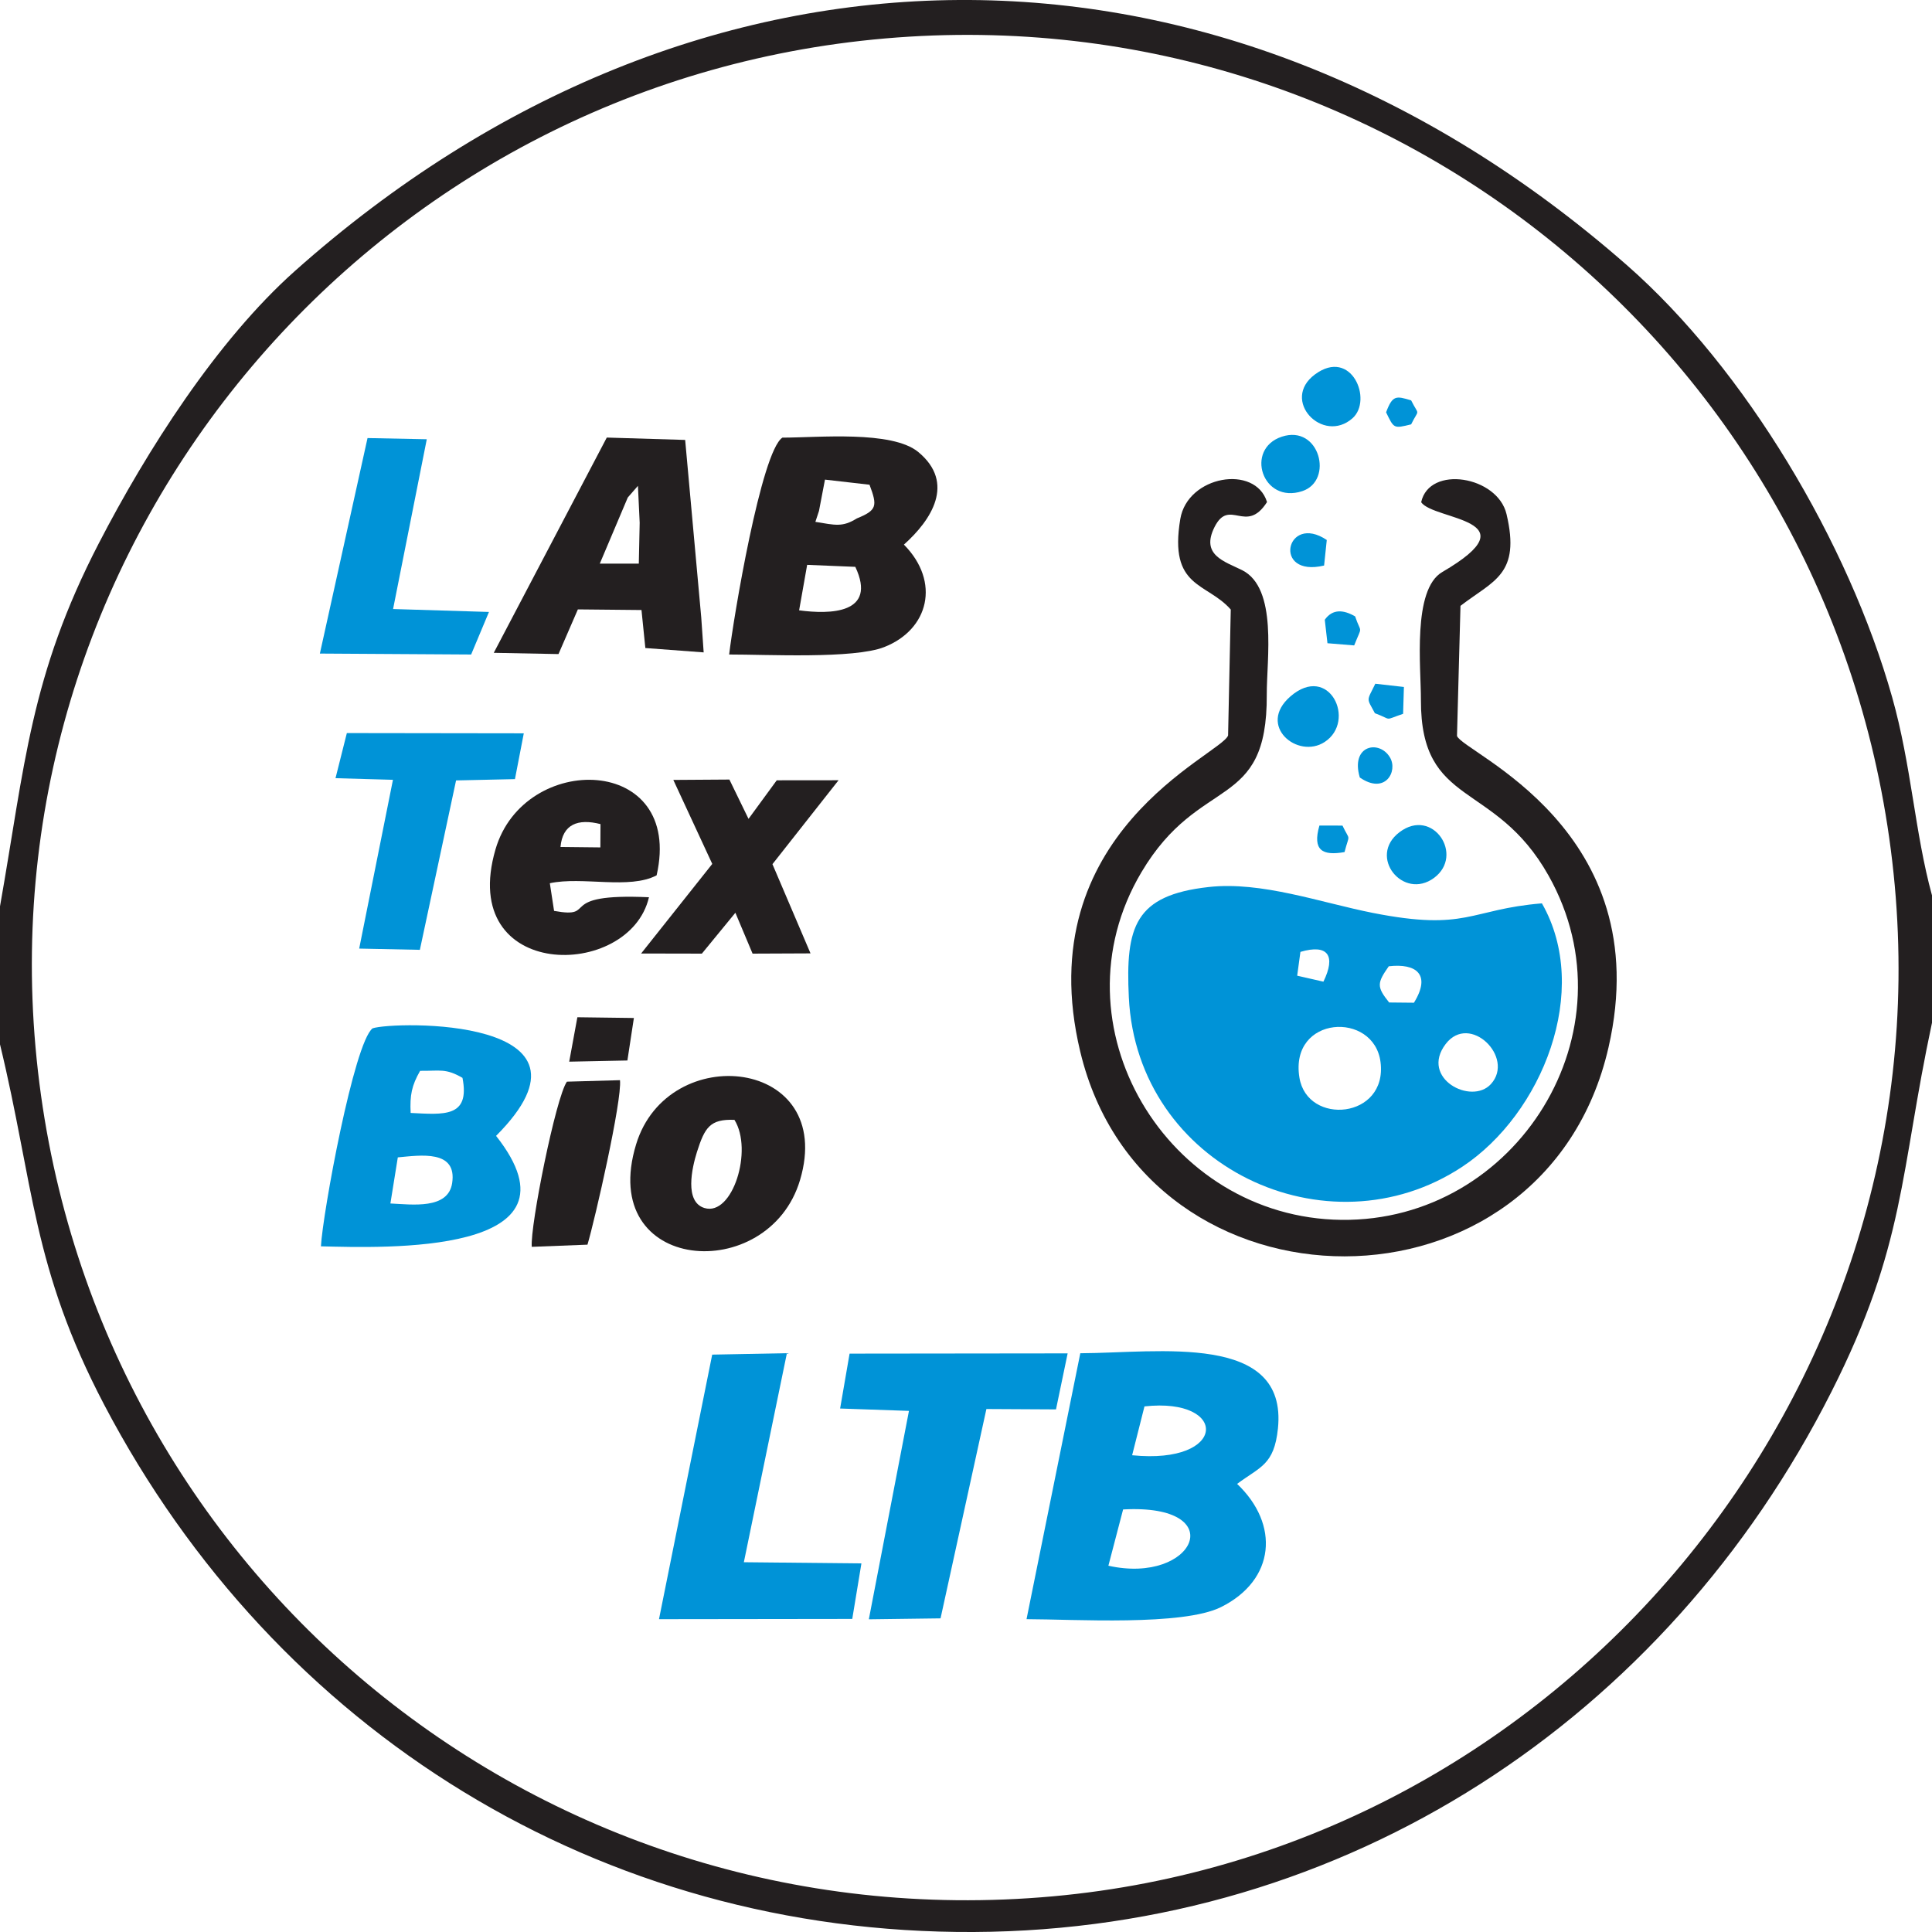<?xml version="1.0" encoding="UTF-8"?>
<!DOCTYPE svg PUBLIC "-//W3C//DTD SVG 1.1//EN" "http://www.w3.org/Graphics/SVG/1.1/DTD/svg11.dtd">
<!-- Creator: CorelDRAW 2018 (64-Bit) -->
<svg xmlns="http://www.w3.org/2000/svg" xml:space="preserve" width="1512px" height="1512px" version="1.1" style="shape-rendering:geometricPrecision; text-rendering:geometricPrecision; image-rendering:optimizeQuality; fill-rule:evenodd; clip-rule:evenodd"
viewBox="0 0 310.09 310.09"
 xmlns:xlink="http://www.w3.org/1999/xlink">
 <defs>
  <style type="text/css">
   <![CDATA[
    .fil1 {fill:#0093D7}
    .fil0 {fill:#231F20}
   ]]>
  </style>
 </defs>
 <g id="Слой_x0020_1">
  <g id="_2584471474912">
   <path class="fil0" d="M142.07 6.17c82.54,-7.15 154.55,53.61 162.04,135.94 7.42,81.63 -53.6,154.92 -135.18,162.26 -83.15,7.49 -155.85,-53.19 -163.23,-136.29 -7.31,-82.37 54.26,-154.8 136.37,-161.91zm-142.07 139.3l0 22.15c5.44,22.51 5.14,35.76 16.72,57.84 27.54,52.5 79.67,84.93 139.58,84.63 59.89,-0.3 111.12,-34.23 137.64,-86.69 11.9,-23.53 11.01,-35.2 16.15,-59.25l0 -20.44c-2.76,-10.03 -3.3,-20.86 -6.4,-31.82 -6.96,-24.69 -23.58,-52.69 -42.58,-69.34 -65.37,-57.3 -149.28,-56.48 -213.77,0.94 -12.56,11.19 -23.79,28.85 -31.48,43.71 -11.03,21.32 -11.85,35.58 -15.86,58.27z"/>
   <path class="fil1" d="M208.56 172.96c-1.63,-10 11.98,-10.74 13.02,-2.48 1.14,9.11 -11.76,10.24 -13.02,2.48zm30.74 1.03c-3.13,3.45 -11.45,-0.92 -7.27,-6.42 3.85,-5.06 11.15,2.15 7.27,6.42zm-16.34 -13.09c-2.03,-2.53 -1.94,-3.12 -0.06,-5.81 4.42,-0.51 6.84,1.32 4.04,5.85l-3.98 -0.04zm-14.24 -8.12c4.45,-1.31 5.72,0.63 3.69,4.78l-4.21 -0.96 0.52 -3.82zm38.76 -7.79c-11.64,0.96 -11.99,4.52 -27.11,1.54 -8.36,-1.65 -17.87,-5.11 -26.38,-4.16 -11.84,1.32 -13.36,6.34 -12.81,17.71 1.31,27.15 31.88,41.48 53.51,27.19 12.84,-8.48 20.77,-28.35 12.79,-42.28z"/>
   <path class="fil0" d="M228.1 80.61c2.03,2.93 18.07,2.64 3.39,11.2 -4.84,2.82 -3.41,15.35 -3.43,20.52 -0.05,17.42 11.83,12.8 20.49,28.21 14.03,24.94 -5.1,55.58 -33.25,55.25 -28.02,-0.32 -46.64,-31.23 -32.12,-55.76 9.41,-15.9 20.25,-9.62 20.14,-28.56 -0.03,-5.62 1.8,-17.08 -3.96,-19.96 -2.84,-1.41 -6.69,-2.42 -4.42,-6.93 2.4,-4.75 5.05,1.28 8.42,-4 -1.88,-6.1 -12.76,-4.24 -13.92,2.72 -1.87,11.16 4.23,10.12 8.1,14.53l-0.43 20.22c-1.16,3.13 -32.13,15.59 -23.73,50.73 10.45,43.73 74.52,44.14 84.79,-0.67 8.02,-35.03 -23.33,-47.27 -24.32,-49.99l0.56 -20.88c5.29,-4.08 9.69,-5 7.39,-14.72 -1.44,-6.12 -12.4,-7.93 -13.7,-1.91z"/>
   <path class="fil1" d="M180.26 242.27c17.5,-0.96 11.5,12.14 -2.36,9.03l2.36 -9.03zm3.43 -16.54c13.56,-1.49 13.38,9.39 -1.98,7.84l1.98 -7.84zm14.87 12.44c3.68,-2.76 5.94,-3.01 6.55,-8.88 1.6,-15.47 -19.14,-12.14 -31.72,-12.09l-8.63 42.68c7.61,0.01 25.09,1.13 31.24,-1.95 8.69,-4.35 9.42,-13.25 2.56,-19.76z"/>
   <path class="fil1" d="M62.66 193.16l1.19 -7.4c3.62,-0.33 9.55,-1.27 8.72,4.14 -0.65,4.24 -6.41,3.43 -9.91,3.26zm3.25 -14.53c-0.14,-2.88 0.17,-4.39 1.52,-6.76 3.19,0.04 4.07,-0.45 6.8,1.13 1.25,6.41 -3.03,5.89 -8.32,5.63zm13.71 3.68c19.13,-19.19 -16.49,-18.4 -19.82,-17.26 -2.99,2.32 -8.01,29.71 -8.29,34.99 9.99,0.23 43.31,1.53 28.11,-17.73z"/>
   <path class="fil0" d="M128.26 97.96l1.29 -7.3 7.73 0.32c3.57,7.58 -4.11,7.64 -9.02,6.98zm9.26 -14.75c-2.31,1.44 -3.46,1.07 -6.65,0.55l0.58 -1.76 0.96 -5.02 7.15 0.82c1.29,3.43 1.2,4.09 -2.04,5.41zm-20.49 21.84c5.97,-0.01 19.99,0.73 24.88,-1.19 7.16,-2.8 9.09,-10.46 3.17,-16.45 4.4,-3.93 8.31,-9.88 2.32,-14.85 -4.24,-3.52 -16.18,-2.31 -21.82,-2.32 -3.4,2.21 -7.87,29.01 -8.55,34.81z"/>
   <polygon class="fil1" points="171.36,217.22 136.36,217.26 134.84,226.07 145.89,226.45 139.45,259.9 150.96,259.75 158.32,226.15 169.49,226.21 "/>
   <polygon class="fil1" points="126.3,217.19 114.31,217.42 105.77,259.88 136.79,259.84 138.26,250.93 119.39,250.74 "/>
   <path class="fil0" d="M100.76 79.85l1.63 -1.87 0.28 5.92 -0.14 6.56 -6.26 0 4.49 -10.61zm2.82 24.16l9.36 0.7 -0.39 -5.63 -2.58 -28.47 -12.58 -0.38 -18.14 34.55 10.39 0.2 3.11 -7.17 10.21 0.1 0.62 6.1z"/>
   <path class="fil0" d="M117.88 179.74c3.03,4.84 -0.3,15.52 -4.81,14.15 -3.25,-0.98 -2.01,-6.44 -1.21,-8.99 1.26,-3.95 2.1,-5.31 6.02,-5.16zm10.53 9.65c5.82,-19.6 -21.2,-22.49 -26.31,-5.73 -6.33,20.76 21.27,22.71 26.31,5.73z"/>
   <path class="fil0" d="M89.96 135.94c0.33,-3.63 2.77,-4.6 6.42,-3.67l-0.02 3.74 -6.4 -0.07zm15.43 4.55c4.41,-19.42 -21.27,-19.92 -25.86,-4.17 -6.18,21.21 21.52,21.03 24.63,7.69 -15.37,-0.7 -7.89,3.52 -15.23,2.19l-0.68 -4.44c5.23,-1.13 12.76,1.05 17.14,-1.27z"/>
   <polygon class="fil1" points="53.85,124.9 63.07,125.16 57.65,152.25 67.39,152.45 73.2,125.26 82.65,125.05 84.07,117.7 55.67,117.66 "/>
   <polygon class="fil0" points="134.59,125.23 124.67,125.24 120.14,131.43 117.07,125.12 108.07,125.18 114.32,138.66 102.9,153.04 112.65,153.06 118.03,146.5 120.79,153.06 130.09,153.02 123.98,138.7 "/>
   <polygon class="fil1" points="51.34,104.9 75.62,105.05 78.48,98.22 63.09,97.75 68.5,70.5 58.99,70.31 "/>
   <path class="fil0" d="M94.29 199.77c1.2,-4.03 5.57,-23.17 5.22,-26.4l-8.52 0.24c-1.77,2.49 -5.92,23.16 -5.64,26.51l8.94 -0.35z"/>
   <path class="fil1" d="M207.11 111.78c-5.41,4.7 1.17,10.14 5.5,7.31 5.16,-3.37 0.72,-12.71 -5.5,-7.31z"/>
   <path class="fil1" d="M224.62 133.57c-5.16,3.91 0.59,10.99 5.54,7.34 4.94,-3.64 -0.2,-11.4 -5.54,-7.34z"/>
   <path class="fil1" d="M211.06 60.09c-5.59,4.13 1.25,11.26 6.02,7.04 3.3,-2.93 -0.17,-11.36 -6.02,-7.04z"/>
   <path class="fil1" d="M205.73 70.09c-5.98,1.98 -3.13,10.85 3.28,8.74 5.11,-1.68 2.79,-10.75 -3.28,-8.74z"/>
   <polygon class="fil0" points="101.74,163.39 92.67,163.27 91.36,170.4 100.7,170.21 "/>
   <path class="fil1" d="M212.52 90.77l0.43 -4.1c-6.54,-4.39 -8.82,6.09 -0.43,4.1z"/>
   <path class="fil1" d="M218.25 124.79c4.08,2.82 6.15,-1 4.85,-3.21 -1.69,-2.89 -6.39,-2.02 -4.85,3.21z"/>
   <path class="fil1" d="M220.67 114.47c2.96,1.1 1.29,1.19 4.53,0.1l0.13 -4.31 -4.59 -0.52c-1.42,2.9 -1.42,2.2 -0.07,4.73z"/>
   <path class="fil1" d="M212.63 99.47l0.43 3.77 4.29 0.35c1.35,-3.4 1.14,-1.72 0.15,-4.66 -1.85,-1.07 -3.61,-1.24 -4.87,0.54z"/>
   <path class="fil1" d="M211.77 132.5c-1.16,4.02 0.52,4.88 4.03,4.26 0.82,-3.14 0.93,-1.61 -0.33,-4.25l-3.7 -0.01z"/>
   <path class="fil1" d="M222.47 66.18c1.27,2.6 1.18,2.63 4.02,1.93 1.31,-2.65 1.31,-1.22 0,-3.85 -2.39,-0.72 -2.98,-0.88 -4.02,1.92z"/>
  </g>
 </g>
</svg>
